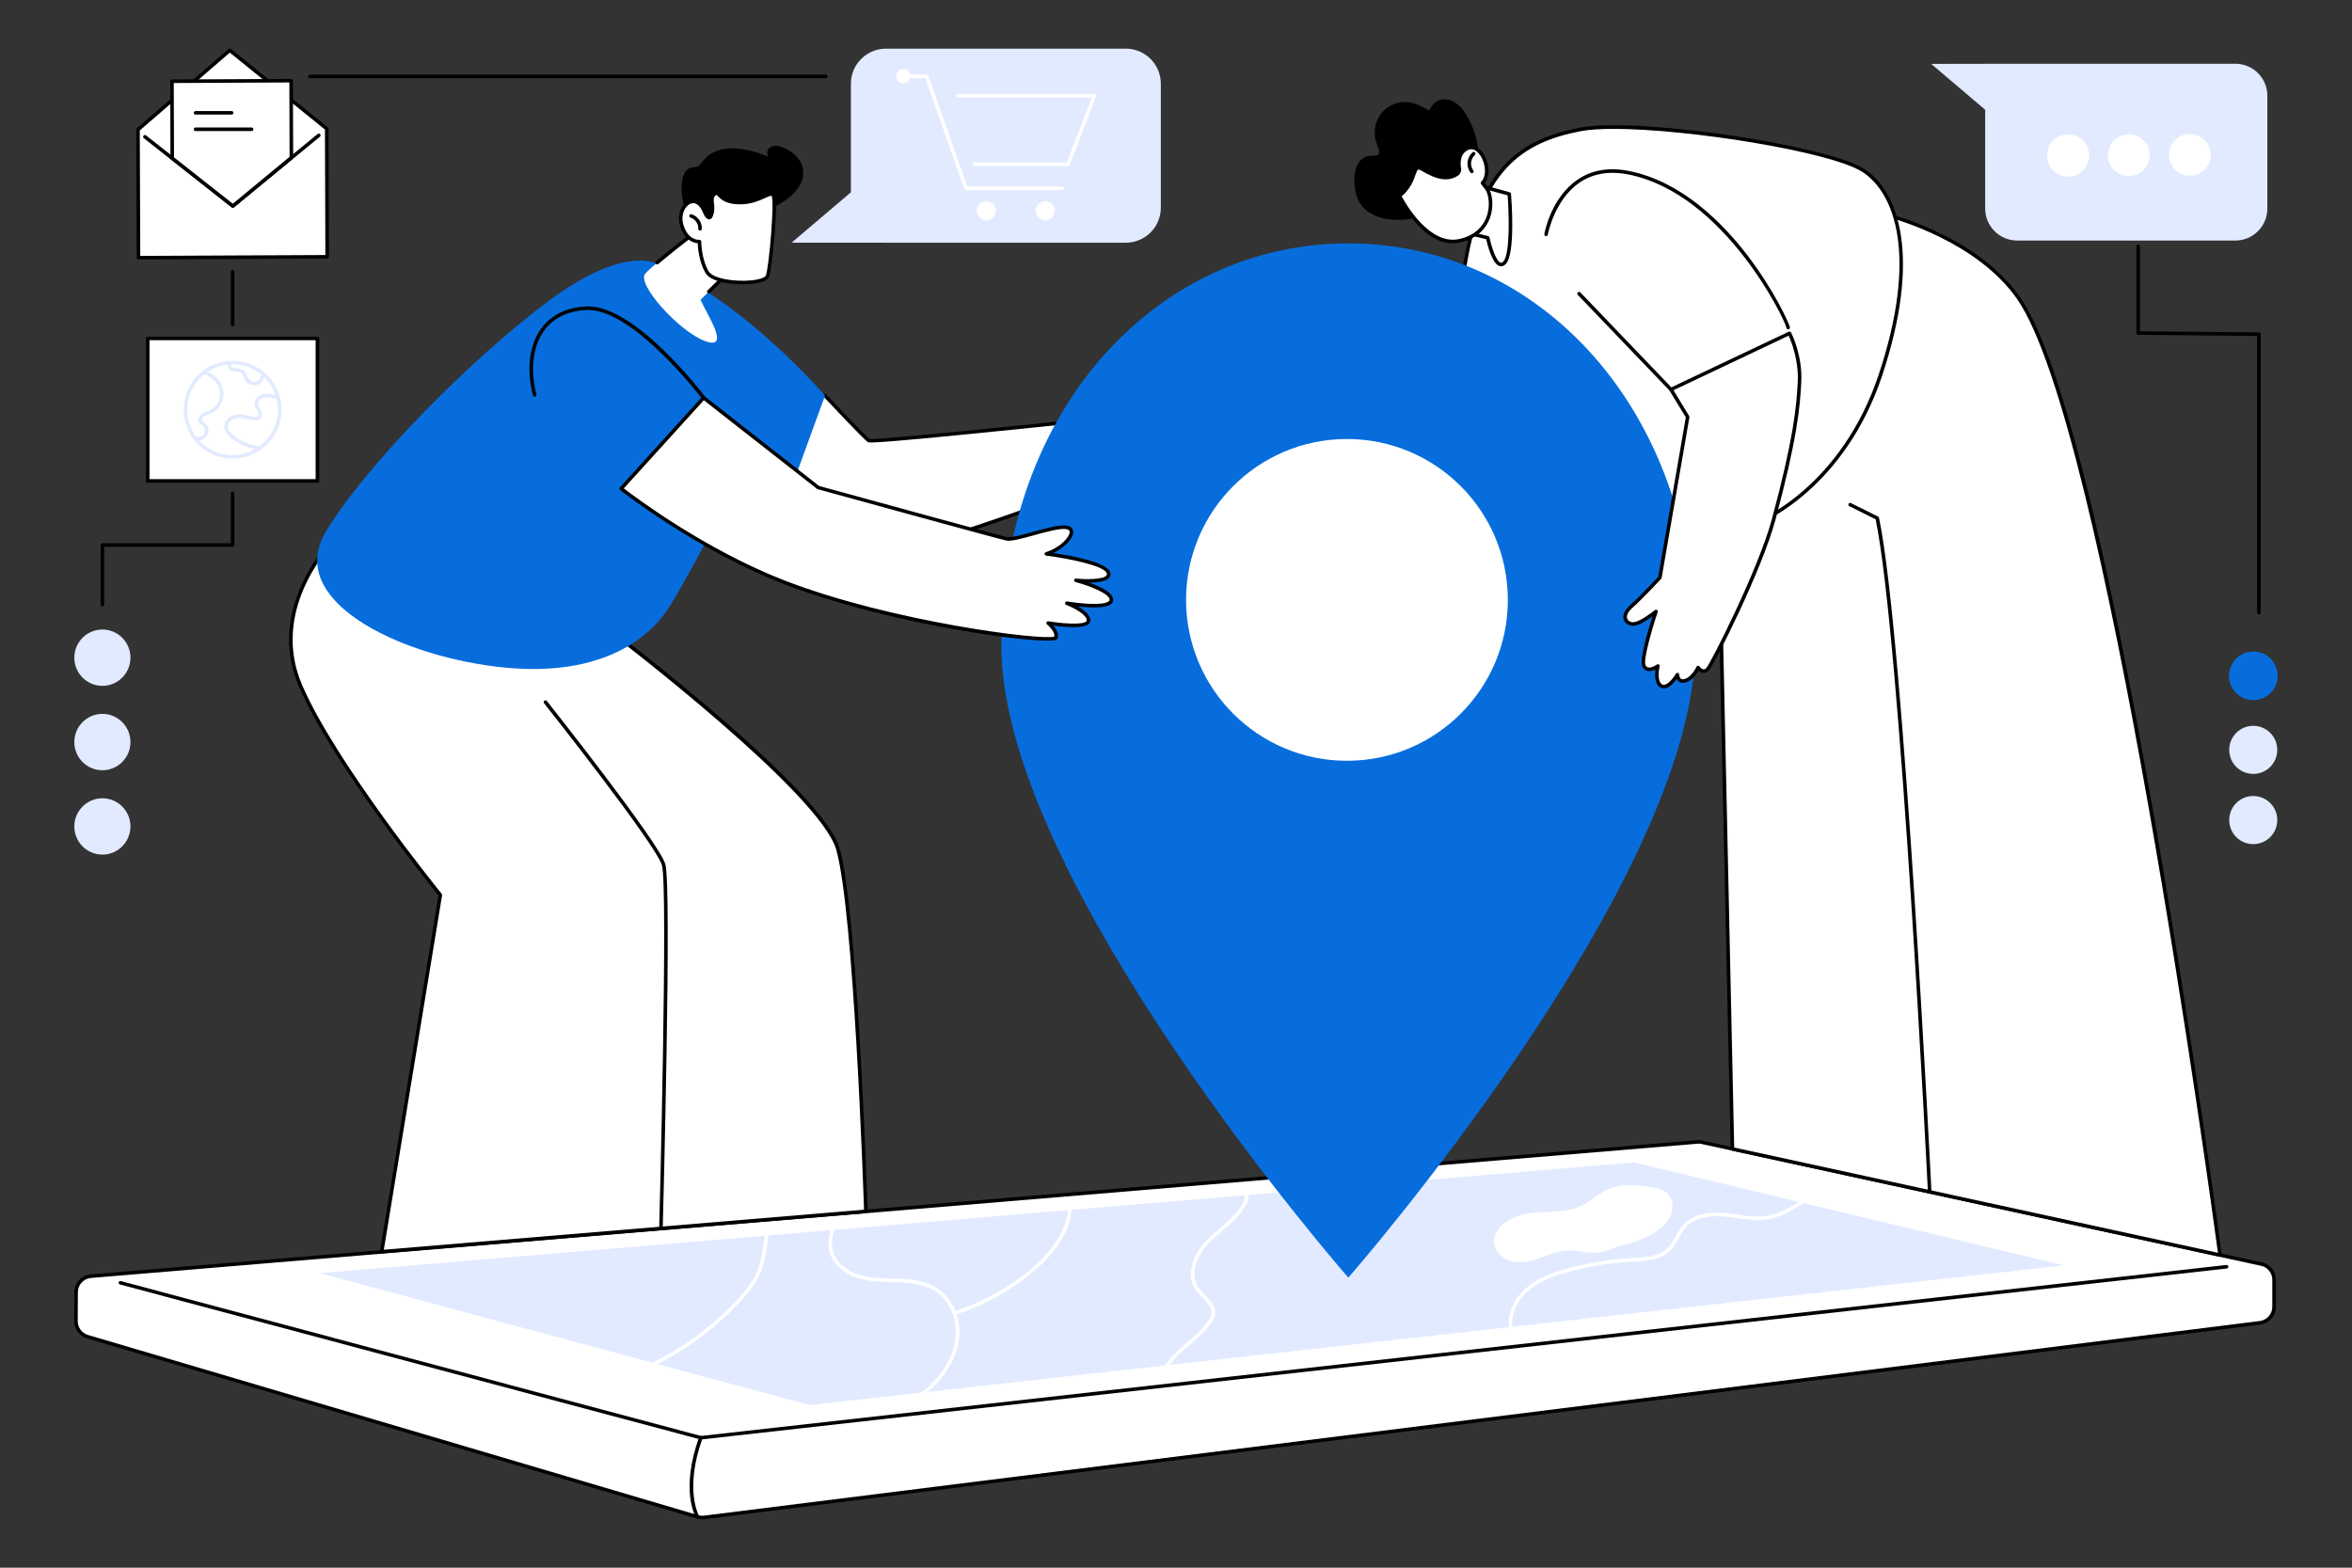 <svg xmlns="http://www.w3.org/2000/svg" xmlns:xlink="http://www.w3.org/1999/xlink" width="180" viewBox="0 0 135 90" height="120" preserveAspectRatio="xMidYMid meet"><rect x="0" y="0" width="135" height="90" fill="#333333" stroke="none"/><defs><clipPath id="99990f9e69"><path d="M 4.246 65 L 130.996 65 L 130.996 87.527 L 4.246 87.527 Z M 4.246 65 " clip-rule="nonzero"></path></clipPath><clipPath id="0ed6eae333"><path d="M 39 82 L 41 82 L 41 87.527 L 39 87.527 Z M 39 82 " clip-rule="nonzero"></path></clipPath><clipPath id="3f2e5ede67"><path d="M 45 2.777 L 67 2.777 L 67 14 L 45 14 Z M 45 2.777 " clip-rule="nonzero"></path></clipPath><clipPath id="17c0d2af87"><path d="M 7 2.777 L 19 2.777 L 19 15 L 7 15 Z M 7 2.777 " clip-rule="nonzero"></path></clipPath><clipPath id="dd6acee4cd"><path d="M 4.246 36 L 8 36 L 8 40 L 4.246 40 Z M 4.246 36 " clip-rule="nonzero"></path></clipPath><clipPath id="087ca442a3"><path d="M 4.246 40 L 8 40 L 8 45 L 4.246 45 Z M 4.246 40 " clip-rule="nonzero"></path></clipPath><clipPath id="1d82ea694f"><path d="M 4.246 45 L 8 45 L 8 50 L 4.246 50 Z M 4.246 45 " clip-rule="nonzero"></path></clipPath><clipPath id="ec4b8efa36"><path d="M 110 3 L 130.996 3 L 130.996 14 L 110 14 Z M 110 3 " clip-rule="nonzero"></path></clipPath><clipPath id="1c2c8dbec7"><path d="M 127 45 L 130.996 45 L 130.996 49 L 127 49 Z M 127 45 " clip-rule="nonzero"></path></clipPath><clipPath id="55ddea5f63"><path d="M 127 41 L 130.996 41 L 130.996 45 L 127 45 Z M 127 41 " clip-rule="nonzero"></path></clipPath><clipPath id="73c0b1640f"><path d="M 127 37 L 130.996 37 L 130.996 41 L 127 41 Z M 127 37 " clip-rule="nonzero"></path></clipPath></defs><g clip-path="url(#99990f9e69)"><path fill="#ffffff" d="M 5.211 73.266 L 97.418 65.559 C 97.547 65.547 97.672 65.562 97.793 65.602 L 129.891 72.59 C 130.273 72.715 130.527 73.07 130.527 73.473 L 130.527 75.02 C 130.527 75.488 130.18 75.883 129.715 75.941 L 40.418 87.113 C 40.289 87.129 40.16 87.117 40.039 87.082 L 5.027 76.738 C 4.629 76.621 4.359 76.258 4.359 75.844 L 4.367 74.188 C 4.367 73.711 4.734 73.309 5.211 73.266 " fill-opacity="1" fill-rule="nonzero"></path><path fill="#000000" d="M 5.219 73.367 C 4.793 73.406 4.469 73.762 4.469 74.188 L 4.461 75.844 C 4.461 76.211 4.703 76.539 5.055 76.641 L 40.066 86.984 C 40.18 87.016 40.293 87.027 40.406 87.012 L 129.703 75.84 C 130.113 75.789 130.426 75.434 130.426 75.02 L 130.426 73.473 C 130.426 73.117 130.199 72.801 129.863 72.688 L 97.773 65.699 C 97.77 65.699 97.766 65.699 97.762 65.699 C 97.656 65.664 97.543 65.648 97.43 65.66 Z M 40.301 87.223 C 40.203 87.223 40.105 87.207 40.012 87.18 L 5 76.836 C 4.562 76.707 4.258 76.297 4.258 75.844 L 4.266 74.188 C 4.266 73.652 4.668 73.215 5.203 73.164 L 97.41 65.457 C 97.551 65.445 97.688 65.461 97.82 65.504 L 129.91 72.492 C 129.914 72.492 129.918 72.492 129.922 72.492 C 130.348 72.633 130.629 73.027 130.629 73.473 L 130.629 75.02 C 130.629 75.539 130.242 75.977 129.727 76.043 L 40.43 87.215 C 40.387 87.219 40.344 87.223 40.301 87.223 " fill-opacity="1" fill-rule="nonzero"></path></g><path fill="#e2eaff" d="M 18.367 73.094 L 46.465 80.66 L 118.453 72.645 L 93.797 66.734 L 18.367 73.094 " fill-opacity="1" fill-rule="nonzero"></path><path fill="#ffffff" d="M 86.801 76.684 C 86.758 76.684 86.719 76.656 86.703 76.613 C 86.371 75.664 86.852 74.641 87.473 74.051 C 88.176 73.383 89.109 73.062 89.926 72.836 C 91.133 72.504 92.375 72.297 93.621 72.23 L 93.723 72.223 C 94.449 72.188 95.199 72.145 95.699 71.672 C 95.902 71.48 96.039 71.234 96.188 70.973 C 96.316 70.738 96.453 70.492 96.645 70.289 C 97.266 69.629 98.277 69.57 99.02 69.641 C 99.25 69.664 99.484 69.695 99.715 69.727 C 100.281 69.809 100.871 69.891 101.438 69.797 C 102.242 69.668 102.969 69.191 103.613 68.77 L 104.672 68.078 C 104.672 68.074 104.676 68.074 104.676 68.074 C 104.656 68.055 104.645 68.035 104.641 68.012 C 104.621 67.93 104.691 67.844 104.77 67.816 C 104.84 67.789 104.914 67.816 104.949 67.887 C 105.008 68.004 104.945 68.141 104.781 68.246 L 103.727 68.941 C 103.066 69.371 102.316 69.863 101.469 70 C 100.871 70.094 100.27 70.012 99.684 69.93 C 99.461 69.898 99.227 69.863 99 69.844 C 98.305 69.777 97.359 69.828 96.793 70.43 C 96.621 70.613 96.496 70.836 96.363 71.074 C 96.215 71.336 96.062 71.605 95.836 71.82 C 95.285 72.344 94.461 72.391 93.734 72.43 L 93.633 72.434 C 92.402 72.5 91.172 72.703 89.98 73.031 C 89.188 73.25 88.285 73.562 87.613 74.199 C 87.035 74.742 86.59 75.68 86.898 76.547 C 86.914 76.602 86.887 76.656 86.836 76.676 C 86.824 76.68 86.812 76.684 86.801 76.684 " fill-opacity="1" fill-rule="nonzero"></path><path fill="#ffffff" d="M 87.215 72.465 C 87.09 72.465 86.961 72.453 86.836 72.43 C 86.312 72.324 85.754 71.883 85.754 71.27 C 85.754 70.965 85.898 70.652 86.16 70.383 C 86.766 69.766 87.68 69.637 88.414 69.598 C 88.539 69.59 88.668 69.582 88.793 69.578 C 89.445 69.551 90.117 69.52 90.703 69.25 C 90.977 69.125 91.227 68.949 91.473 68.777 C 91.754 68.578 92.047 68.375 92.375 68.242 C 93.098 67.949 93.875 68.027 94.738 68.148 C 95.02 68.188 95.402 68.242 95.668 68.48 C 96.004 68.773 96.094 69.309 95.895 69.781 C 95.742 70.141 95.441 70.453 94.984 70.746 C 94.32 71.168 93.574 71.41 92.832 71.555 C 92.449 71.75 92.039 71.891 91.602 71.914 C 91.309 71.93 91.023 71.891 90.746 71.852 C 90.473 71.816 90.191 71.777 89.918 71.793 C 89.484 71.816 89.062 71.973 88.652 72.121 C 88.578 72.148 88.504 72.176 88.43 72.203 C 88.043 72.344 87.633 72.465 87.215 72.465 " fill-opacity="1" fill-rule="nonzero"></path><path fill="#ffffff" d="M 66.73 78.93 C 66.715 78.93 66.703 78.926 66.688 78.918 C 66.637 78.895 66.613 78.836 66.637 78.785 C 66.965 78.078 67.562 77.566 68.141 77.066 C 68.562 76.703 68.996 76.328 69.32 75.883 C 69.414 75.758 69.512 75.605 69.535 75.441 C 69.586 75.082 69.312 74.797 69.02 74.496 C 68.871 74.344 68.715 74.184 68.598 74.004 C 68.02 73.117 68.547 71.918 69.281 71.176 C 69.512 70.941 69.77 70.723 70.016 70.516 C 70.547 70.062 71.047 69.633 71.355 69.047 C 71.461 68.848 71.488 68.582 71.414 68.43 C 71.383 68.359 71.328 68.32 71.258 68.305 C 71.203 68.297 71.168 68.242 71.18 68.188 C 71.188 68.133 71.242 68.098 71.297 68.105 C 71.434 68.133 71.535 68.215 71.598 68.344 C 71.715 68.586 71.648 68.93 71.535 69.141 C 71.207 69.762 70.668 70.223 70.148 70.668 C 69.902 70.875 69.652 71.09 69.426 71.316 C 68.75 72.004 68.254 73.102 68.77 73.895 C 68.875 74.055 69.023 74.207 69.168 74.355 C 69.477 74.68 69.801 75.012 69.734 75.469 C 69.707 75.68 69.594 75.855 69.484 76.004 C 69.148 76.469 68.703 76.852 68.273 77.223 C 67.688 77.727 67.133 78.203 66.824 78.871 C 66.805 78.906 66.77 78.93 66.73 78.93 " fill-opacity="1" fill-rule="nonzero"></path><path fill="#ffffff" d="M 36.434 78.895 C 36.395 78.895 36.355 78.867 36.34 78.828 C 36.316 78.777 36.344 78.719 36.395 78.695 C 38.652 77.785 40.715 76.355 42.363 74.562 C 42.746 74.145 43.176 73.641 43.434 73.047 C 43.691 72.465 43.777 71.816 43.863 71.188 L 43.961 70.461 C 43.969 70.406 44.02 70.367 44.078 70.375 C 44.133 70.383 44.172 70.434 44.164 70.488 L 44.066 71.215 C 43.977 71.855 43.887 72.52 43.621 73.129 C 43.348 73.746 42.91 74.27 42.512 74.699 C 40.848 76.516 38.758 77.965 36.473 78.887 C 36.457 78.891 36.445 78.895 36.434 78.895 " fill-opacity="1" fill-rule="nonzero"></path><path fill="#ffffff" d="M 51.945 80.488 C 51.895 80.488 51.852 80.449 51.848 80.398 C 51.84 80.34 51.883 80.293 51.938 80.285 C 52.453 80.234 52.988 79.934 53.52 79.391 C 54.297 78.598 54.77 77.66 54.852 76.746 C 54.945 75.691 54.5 74.672 53.711 74.148 C 53.066 73.719 52.238 73.637 51.445 73.609 C 51.348 73.605 51.254 73.602 51.156 73.602 C 50.445 73.582 49.703 73.559 49.023 73.301 C 48.281 73.016 47.535 72.324 47.547 71.426 C 47.551 71.25 47.582 71.074 47.613 70.906 C 47.664 70.621 47.715 70.352 47.625 70.105 C 47.605 70.051 47.633 69.992 47.684 69.973 C 47.738 69.953 47.797 69.98 47.816 70.035 C 47.922 70.336 47.867 70.645 47.812 70.941 C 47.785 71.105 47.754 71.27 47.75 71.43 C 47.742 72.223 48.441 72.859 49.098 73.109 C 49.746 73.359 50.465 73.379 51.164 73.398 C 51.258 73.398 51.355 73.402 51.453 73.406 C 52.277 73.434 53.137 73.52 53.824 73.98 C 54.672 74.543 55.156 75.637 55.055 76.766 C 54.965 77.727 54.473 78.707 53.664 79.531 C 53.09 80.121 52.531 80.434 51.957 80.488 C 51.953 80.488 51.949 80.488 51.945 80.488 " fill-opacity="1" fill-rule="nonzero"></path><path fill="#ffffff" d="M 54.828 75.477 C 54.785 75.477 54.746 75.449 54.73 75.406 C 54.715 75.355 54.742 75.297 54.797 75.281 C 56.348 74.773 57.836 73.961 59.094 72.922 C 60.102 72.09 61.305 70.766 61.324 69.172 C 61.324 69.117 61.367 69.07 61.426 69.07 C 61.48 69.07 61.527 69.117 61.527 69.176 C 61.508 70.848 60.266 72.223 59.223 73.078 C 57.945 74.133 56.434 74.961 54.859 75.473 C 54.848 75.477 54.836 75.477 54.828 75.477 " fill-opacity="1" fill-rule="nonzero"></path><path fill="#000000" d="M 40.227 82.641 C 40.215 82.641 40.207 82.641 40.199 82.637 L 6.887 73.742 C 6.832 73.73 6.801 73.672 6.812 73.617 C 6.828 73.562 6.887 73.531 6.938 73.547 L 40.234 82.438 L 127.789 72.621 C 127.848 72.617 127.898 72.656 127.902 72.711 C 127.91 72.766 127.867 72.816 127.812 72.824 L 40.238 82.641 C 40.234 82.641 40.227 82.641 40.227 82.641 " fill-opacity="1" fill-rule="nonzero"></path><g clip-path="url(#0ed6eae333)"><path fill="#000000" d="M 40.039 87.184 C 40.004 87.184 39.969 87.168 39.953 87.133 C 39.914 87.07 39.035 85.555 40.129 82.504 C 40.148 82.453 40.207 82.426 40.258 82.445 C 40.312 82.465 40.34 82.523 40.32 82.574 C 39.262 85.523 40.117 87.016 40.125 87.031 C 40.156 87.078 40.141 87.141 40.09 87.168 C 40.074 87.18 40.055 87.184 40.039 87.184 " fill-opacity="1" fill-rule="nonzero"></path></g><path fill="#ffffff" d="M 47.352 22.715 C 47.352 22.715 49.633 25.141 49.859 25.293 C 50.086 25.445 64.574 23.895 64.574 23.895 L 63.605 27.559 C 63.605 27.559 54.09 31.184 51.75 31.484 C 49.406 31.789 43.82 28.844 43.668 28.844 C 43.516 28.844 47.352 22.715 47.352 22.715 " fill-opacity="1" fill-rule="nonzero"></path><path fill="#000000" d="M 55.77 30.469 C 55.727 30.469 55.684 30.441 55.672 30.398 C 55.652 30.344 55.684 30.285 55.734 30.27 C 59.023 29.184 63.035 27.668 63.52 27.484 L 64.441 24.012 C 63.723 24.09 60.512 24.43 57.312 24.75 C 49.977 25.492 49.867 25.422 49.805 25.379 C 49.574 25.223 47.512 23.031 47.277 22.781 C 47.238 22.742 47.242 22.68 47.281 22.641 C 47.324 22.602 47.387 22.602 47.426 22.645 C 48.32 23.598 49.699 25.039 49.906 25.199 C 50.414 25.266 58.922 24.398 64.566 23.793 C 64.598 23.789 64.633 23.805 64.652 23.828 C 64.676 23.855 64.684 23.887 64.676 23.922 L 63.703 27.586 C 63.695 27.617 63.672 27.641 63.645 27.652 C 63.602 27.672 59.293 29.309 55.801 30.461 C 55.789 30.465 55.777 30.469 55.77 30.469 " fill-opacity="1" fill-rule="nonzero"></path><path fill="#ffffff" d="M 107.863 12.219 C 107.863 12.219 113.273 13.418 115.852 17.098 C 121.152 24.676 127.422 72.051 127.422 72.051 L 99.438 65.961 L 98.652 29.969 C 98.652 29.969 102.426 28.641 105.977 23.203 C 109.527 17.766 107.863 12.219 107.863 12.219 " fill-opacity="1" fill-rule="nonzero"></path><path fill="#000000" d="M 99.539 65.879 L 127.305 71.922 C 126.914 69.027 120.852 24.422 115.77 17.156 C 113.492 13.906 108.926 12.594 108.004 12.355 C 108.242 13.332 109.254 18.371 106.062 23.258 C 102.797 28.258 99.289 29.824 98.758 30.039 Z M 127.422 72.152 C 127.414 72.152 127.406 72.152 127.402 72.148 L 99.414 66.059 C 99.371 66.051 99.336 66.008 99.336 65.961 L 98.551 29.973 C 98.551 29.93 98.578 29.891 98.617 29.875 C 98.656 29.863 102.402 28.488 105.891 23.148 C 109.375 17.812 107.781 12.301 107.766 12.246 C 107.754 12.211 107.762 12.176 107.789 12.148 C 107.812 12.121 107.848 12.109 107.883 12.117 C 107.938 12.129 113.363 13.371 115.934 17.043 C 118.141 20.195 120.762 30.41 123.727 47.398 C 125.93 60.043 127.508 71.918 127.523 72.035 C 127.527 72.07 127.516 72.102 127.492 72.125 C 127.473 72.145 127.449 72.152 127.422 72.152 " fill-opacity="1" fill-rule="nonzero"></path><path fill="#000000" d="M 110.758 68.473 C 110.703 68.473 110.66 68.43 110.656 68.375 C 110.641 68.059 109.082 36.707 107.66 29.816 L 106.152 29.062 C 106.102 29.039 106.082 28.977 106.105 28.926 C 106.133 28.875 106.195 28.855 106.242 28.883 L 107.797 29.656 C 107.824 29.672 107.844 29.699 107.852 29.727 C 109.277 36.535 110.844 68.047 110.859 68.363 C 110.863 68.422 110.82 68.469 110.766 68.473 C 110.762 68.473 110.762 68.473 110.758 68.473 " fill-opacity="1" fill-rule="nonzero"></path><path fill="#ffffff" d="M 101 29.949 C 101 29.949 105.75 28.078 107.934 21.531 C 110.113 14.988 109.023 11.094 106.922 9.766 C 104.816 8.441 93.988 6.809 90.715 7.43 C 87.441 8.055 84.871 9.613 84.012 15.688 C 83.156 21.766 95.777 31.117 95.777 31.117 C 95.777 31.117 98.504 31.117 101 29.949 " fill-opacity="1" fill-rule="nonzero"></path><path fill="#000000" d="M 92.609 7.398 C 91.848 7.398 91.203 7.441 90.734 7.531 C 87.363 8.172 84.945 9.809 84.113 15.703 C 83.293 21.516 95.156 30.52 95.812 31.016 C 96.129 31.008 98.66 30.93 100.957 29.855 C 100.957 29.855 100.961 29.855 100.961 29.852 C 101.008 29.836 105.695 27.922 107.836 21.5 C 110.078 14.773 108.805 11.074 106.867 9.852 C 105.035 8.703 96.922 7.398 92.609 7.398 Z M 95.777 31.219 C 95.758 31.219 95.734 31.211 95.719 31.199 C 95.688 31.176 92.52 28.82 89.5 25.754 C 85.434 21.617 83.551 18.227 83.914 15.676 C 84.762 9.66 87.238 7.988 90.695 7.328 C 92.492 6.988 96.305 7.332 99.27 7.766 C 102.969 8.312 105.992 9.062 106.973 9.68 C 108.98 10.941 110.309 14.727 108.031 21.566 C 105.883 28.008 101.191 29.98 101.039 30.039 C 98.555 31.203 95.805 31.219 95.777 31.219 " fill-opacity="1" fill-rule="nonzero"></path><path fill="#000000" d="M 102.637 18.906 C 102.582 18.906 102.539 18.867 102.535 18.812 C 102.441 18.32 98.977 11.141 93.5 10.023 C 92.398 9.797 91.445 9.953 90.664 10.48 C 89.211 11.473 88.844 13.453 88.84 13.473 C 88.832 13.527 88.777 13.566 88.723 13.555 C 88.668 13.547 88.629 13.492 88.641 13.438 C 88.656 13.352 89.023 11.352 90.551 10.312 C 91.375 9.75 92.383 9.586 93.539 9.824 C 96.531 10.434 98.863 12.785 100.293 14.652 C 101.855 16.691 102.738 18.656 102.738 18.805 C 102.738 18.863 102.691 18.906 102.637 18.906 " fill-opacity="1" fill-rule="nonzero"></path><path fill="#ffffff" d="M 95.91 22.359 L 90.637 16.855 L 95.91 22.359 " fill-opacity="1" fill-rule="nonzero"></path><path fill="#000000" d="M 95.91 22.461 C 95.883 22.461 95.855 22.449 95.836 22.43 L 90.562 16.93 C 90.523 16.887 90.523 16.824 90.566 16.785 C 90.605 16.746 90.672 16.746 90.711 16.789 L 95.98 22.289 C 96.02 22.328 96.02 22.395 95.98 22.434 C 95.961 22.453 95.934 22.461 95.91 22.461 " fill-opacity="1" fill-rule="nonzero"></path><path fill="#ffffff" d="M 85.082 10.711 L 86.629 11.137 C 86.629 11.137 86.902 14.504 86.359 15.082 C 85.816 15.664 85.391 13.652 85.391 13.652 L 84.117 13.344 L 85.082 10.711 " fill-opacity="1" fill-rule="nonzero"></path><path fill="#000000" d="M 84.25 13.27 L 85.418 13.555 C 85.453 13.562 85.484 13.594 85.492 13.629 C 85.609 14.191 85.891 15.016 86.133 15.082 C 86.152 15.09 86.203 15.102 86.285 15.016 C 86.695 14.574 86.609 12.191 86.535 11.215 L 85.145 10.836 Z M 86.16 15.289 C 86.133 15.289 86.105 15.285 86.078 15.277 C 85.656 15.16 85.383 14.082 85.305 13.734 L 84.09 13.441 C 84.062 13.434 84.039 13.414 84.027 13.391 C 84.012 13.363 84.012 13.336 84.02 13.309 L 84.988 10.676 C 85.004 10.625 85.059 10.598 85.109 10.613 L 86.656 11.039 C 86.699 11.051 86.727 11.086 86.73 11.129 C 86.758 11.477 86.988 14.559 86.434 15.152 C 86.336 15.258 86.238 15.289 86.16 15.289 " fill-opacity="1" fill-rule="nonzero"></path><path fill="#000000" d="M 84.797 8.258 C 84.727 7.855 84.602 7.469 84.43 7.098 C 84.262 6.73 84.043 6.352 83.754 6.07 C 83.465 5.793 83.066 5.625 82.668 5.734 C 82.477 5.785 82.32 5.902 82.207 6.062 C 82.164 6.125 82.125 6.195 82.086 6.258 C 82.074 6.277 82.047 6.316 82.043 6.32 C 82.031 6.332 82.023 6.34 82.02 6.344 C 82.008 6.336 81.965 6.316 81.969 6.32 C 81.926 6.297 81.883 6.27 81.84 6.242 C 81.742 6.188 81.648 6.133 81.547 6.086 C 81.352 5.992 81.145 5.914 80.93 5.879 C 80.523 5.816 80.109 5.891 79.754 6.102 C 79.031 6.523 78.73 7.43 79.008 8.207 C 79.07 8.375 79.172 8.566 79.152 8.746 C 79.137 8.914 79.039 8.938 78.891 8.934 C 78.68 8.93 78.477 8.938 78.289 9.051 C 78.121 9.148 77.98 9.309 77.898 9.48 C 77.703 9.891 77.719 10.391 77.773 10.832 C 77.828 11.254 77.984 11.645 78.289 11.949 C 78.918 12.574 79.84 12.676 80.684 12.598 C 80.902 12.574 81.117 12.547 81.336 12.516 C 81.508 12.68 81.738 12.785 81.988 12.816 C 82.418 12.871 82.852 12.707 83.211 12.48 C 83.875 12.066 84.34 11.398 84.605 10.672 C 84.891 9.906 84.938 9.062 84.797 8.258 " fill-opacity="1" fill-rule="nonzero"></path><path fill="#ffffff" d="M 85.355 10.848 C 85.355 10.848 85.25 10.699 85.09 10.508 C 85.73 9.859 85.008 8.098 84.184 8.535 C 83.719 8.785 83.691 9.309 83.773 9.746 C 83.742 9.844 83.715 9.934 83.664 9.969 C 82.992 10.473 82.16 10.008 81.641 9.711 C 80.992 9.344 81.406 10.371 80.328 11.246 C 80.328 11.246 81.828 14.289 83.812 13.816 C 85.801 13.344 85.711 11.383 85.355 10.848 " fill-opacity="1" fill-rule="nonzero"></path><path fill="#000000" d="M 80.453 11.27 C 80.695 11.719 82.07 14.125 83.789 13.715 C 84.738 13.492 85.141 12.926 85.309 12.492 C 85.566 11.836 85.438 11.156 85.27 10.906 C 85.262 10.891 85.156 10.75 85.012 10.57 C 84.977 10.531 84.98 10.473 85.016 10.434 C 85.367 10.082 85.262 9.32 84.93 8.875 C 84.809 8.707 84.555 8.453 84.23 8.625 C 83.895 8.805 83.773 9.176 83.871 9.73 C 83.875 9.746 83.875 9.762 83.871 9.773 C 83.836 9.895 83.801 9.996 83.727 10.051 C 82.996 10.598 82.113 10.102 81.59 9.801 C 81.469 9.73 81.418 9.734 81.398 9.742 C 81.344 9.762 81.293 9.902 81.242 10.047 C 81.133 10.363 80.965 10.832 80.453 11.27 Z M 83.387 13.969 C 81.578 13.969 80.293 11.406 80.234 11.289 C 80.215 11.246 80.227 11.195 80.262 11.164 C 80.781 10.746 80.941 10.285 81.051 9.98 C 81.125 9.762 81.184 9.605 81.324 9.551 C 81.422 9.516 81.535 9.535 81.688 9.625 C 82.172 9.898 82.98 10.355 83.605 9.891 C 83.625 9.871 83.652 9.789 83.668 9.742 C 83.562 9.113 83.723 8.664 84.137 8.445 C 84.465 8.273 84.824 8.387 85.094 8.754 C 85.457 9.242 85.582 10.055 85.223 10.508 C 85.352 10.668 85.434 10.781 85.438 10.789 C 85.672 11.141 85.758 11.898 85.5 12.566 C 85.309 13.047 84.871 13.668 83.836 13.914 C 83.684 13.949 83.531 13.969 83.387 13.969 " fill-opacity="1" fill-rule="nonzero"></path><path fill="#000000" d="M 84.48 9.945 C 84.449 9.945 84.418 9.934 84.398 9.906 C 84.273 9.734 84.215 9.516 84.234 9.301 C 84.258 9.09 84.359 8.887 84.52 8.746 C 84.559 8.707 84.625 8.711 84.66 8.754 C 84.699 8.793 84.695 8.859 84.656 8.895 C 84.535 9.004 84.457 9.16 84.438 9.324 C 84.422 9.484 84.469 9.652 84.562 9.785 C 84.598 9.832 84.586 9.895 84.539 9.926 C 84.523 9.941 84.5 9.945 84.48 9.945 " fill-opacity="1" fill-rule="nonzero"></path><path fill="#076ddc" d="M 97.305 37.07 C 97.305 50.605 77.391 73.348 77.391 73.348 C 77.391 73.348 57.477 50.605 57.477 37.07 C 57.477 23.539 66.391 13.973 77.391 13.973 C 88.387 13.973 97.305 23.539 97.305 37.07 " fill-opacity="1" fill-rule="nonzero"></path><path fill="#ffffff" d="M 68.078 34.441 C 68.078 39.539 72.211 43.676 77.312 43.676 C 82.414 43.676 86.547 39.539 86.547 34.441 C 86.547 29.34 82.414 25.203 77.312 25.203 C 72.211 25.203 68.078 29.34 68.078 34.441 " fill-opacity="1" fill-rule="nonzero"></path><path fill="#ffffff" d="M 95.91 22.359 L 96.867 23.938 L 95.273 33.16 C 95.273 33.16 94.293 34.219 93.625 34.824 C 92.957 35.43 93.391 35.883 93.82 35.816 C 94.25 35.754 95.051 35.105 95.051 35.105 C 95.051 35.105 94.145 37.801 94.359 38.234 C 94.574 38.668 95.156 38.234 95.156 38.234 C 95.156 38.234 94.941 39.141 95.352 39.379 C 95.762 39.617 96.281 38.73 96.281 38.73 C 96.281 38.73 96.281 39.207 96.734 39.074 C 97.188 38.945 97.469 38.32 97.469 38.32 C 97.469 38.32 97.727 38.711 98.008 38.43 C 98.289 38.148 101.039 32.68 101.805 29.828 C 103.035 25.238 103.215 23.414 103.289 21.906 C 103.359 20.395 102.715 19.133 102.715 19.133 L 95.91 22.359 " fill-opacity="1" fill-rule="nonzero"></path><path fill="#000000" d="M 95.156 38.133 C 95.18 38.133 95.199 38.137 95.215 38.148 C 95.25 38.172 95.266 38.215 95.258 38.258 C 95.203 38.488 95.121 39.129 95.402 39.289 C 95.668 39.441 96.07 38.887 96.191 38.68 C 96.215 38.641 96.262 38.621 96.309 38.633 C 96.352 38.645 96.383 38.684 96.383 38.73 C 96.383 38.777 96.402 38.906 96.477 38.965 C 96.527 39.004 96.605 39.008 96.707 38.977 C 97.109 38.863 97.371 38.285 97.375 38.277 C 97.391 38.246 97.422 38.223 97.461 38.219 C 97.496 38.219 97.531 38.234 97.551 38.266 C 97.582 38.305 97.676 38.418 97.777 38.43 C 97.832 38.434 97.883 38.41 97.934 38.355 C 98.172 38.121 100.93 32.68 101.703 29.805 C 102.945 25.188 103.117 23.367 103.188 21.898 C 103.246 20.66 102.805 19.578 102.664 19.27 L 96.055 22.402 L 96.953 23.883 C 96.969 23.902 96.973 23.93 96.969 23.953 L 95.375 33.176 C 95.371 33.195 95.359 33.215 95.348 33.227 C 95.34 33.238 94.359 34.301 93.695 34.898 C 93.43 35.137 93.328 35.371 93.406 35.539 C 93.469 35.668 93.633 35.742 93.805 35.715 C 94.137 35.668 94.77 35.203 94.988 35.027 C 95.02 34.996 95.07 34.996 95.109 35.02 C 95.145 35.047 95.16 35.094 95.148 35.137 C 94.801 36.164 94.309 37.902 94.449 38.188 C 94.488 38.262 94.535 38.301 94.598 38.316 C 94.77 38.359 95.016 38.211 95.098 38.152 C 95.117 38.141 95.137 38.133 95.156 38.133 Z M 95.504 39.523 C 95.438 39.523 95.367 39.504 95.301 39.465 C 94.969 39.273 94.98 38.742 95.02 38.434 C 94.891 38.496 94.715 38.555 94.551 38.516 C 94.43 38.484 94.332 38.406 94.27 38.281 C 94.078 37.898 94.598 36.168 94.852 35.383 C 94.574 35.586 94.133 35.875 93.836 35.918 C 93.574 35.957 93.324 35.836 93.223 35.625 C 93.164 35.504 93.082 35.176 93.559 34.75 C 94.164 34.203 95.035 33.266 95.18 33.113 L 96.762 23.957 L 95.82 22.414 C 95.805 22.387 95.801 22.359 95.812 22.332 C 95.82 22.301 95.84 22.281 95.863 22.27 L 102.668 19.043 C 102.719 19.02 102.777 19.039 102.805 19.09 C 102.832 19.141 103.461 20.391 103.391 21.91 C 103.32 23.387 103.148 25.219 101.902 29.855 C 101.117 32.773 98.367 38.215 98.078 38.5 C 97.957 38.621 97.84 38.637 97.758 38.629 C 97.648 38.621 97.555 38.559 97.488 38.5 C 97.375 38.703 97.121 39.07 96.762 39.176 C 96.598 39.223 96.461 39.207 96.355 39.125 C 96.301 39.086 96.262 39.035 96.238 38.98 C 96.078 39.203 95.797 39.523 95.504 39.523 " fill-opacity="1" fill-rule="nonzero"></path><path fill="#ffffff" d="M 19.137 31.012 C 19.137 31.012 15.277 34.809 17.254 39.379 C 19.227 43.949 25.277 51.383 25.277 51.383 L 21.91 71.859 L 49.699 69.543 C 49.699 69.543 49.16 52.578 48.102 48.77 C 47.172 45.41 35.031 36.207 35.031 36.207 L 19.137 31.012 " fill-opacity="1" fill-rule="nonzero"></path><path fill="#000000" d="M 19.164 31.129 C 18.75 31.562 15.535 35.145 17.344 39.336 C 19.293 43.844 25.293 51.242 25.355 51.316 C 25.375 51.34 25.383 51.371 25.375 51.398 L 22.031 71.746 L 49.594 69.449 C 49.547 68.066 49.008 52.402 48.004 48.797 C 47.105 45.559 35.449 36.656 34.984 36.297 Z M 21.91 71.961 C 21.883 71.961 21.855 71.945 21.836 71.926 C 21.816 71.902 21.805 71.871 21.812 71.84 L 25.168 51.41 C 24.711 50.844 19.047 43.789 17.16 39.418 C 15.18 34.836 19.027 30.977 19.066 30.941 C 19.09 30.914 19.133 30.902 19.168 30.914 L 35.062 36.109 C 35.074 36.113 35.082 36.117 35.094 36.125 C 35.59 36.504 47.27 45.391 48.203 48.742 C 49.25 52.52 49.793 69.371 49.801 69.539 C 49.801 69.594 49.762 69.641 49.707 69.645 L 21.922 71.957 C 21.918 71.961 21.914 71.961 21.91 71.961 " fill-opacity="1" fill-rule="nonzero"></path><path fill="#000000" d="M 37.941 70.617 C 37.938 70.617 37.938 70.617 37.938 70.617 C 37.879 70.617 37.836 70.57 37.836 70.512 C 37.844 70.316 38.355 50.887 37.992 49.668 C 37.629 48.453 31.293 40.453 31.23 40.375 C 31.195 40.328 31.203 40.266 31.246 40.23 C 31.289 40.195 31.355 40.203 31.391 40.246 C 31.652 40.578 37.812 48.359 38.188 49.609 C 38.562 50.859 38.062 69.715 38.039 70.52 C 38.039 70.574 37.996 70.617 37.941 70.617 " fill-opacity="1" fill-rule="nonzero"></path><path fill="#076ddc" d="M 37.703 15.148 C 37.703 15.148 35.879 14.023 31.523 17.254 C 27.168 20.484 21.109 26.562 18.719 30.492 C 16.332 34.426 22.73 37.57 28.488 38.273 C 34.246 38.977 37.145 36.785 38.34 34.961 C 39.531 33.137 43.461 25.539 43.461 25.539 L 45.48 27.859 L 47.352 22.715 C 47.352 22.715 42.898 17.465 37.703 15.148 " fill-opacity="1" fill-rule="nonzero"></path><path fill="#000000" d="M 40.387 22.941 C 40.355 22.941 40.324 22.926 40.305 22.898 C 40.266 22.848 36.414 17.793 33.754 17.793 C 33.727 17.793 33.699 17.793 33.672 17.797 C 32.617 17.84 31.781 18.242 31.25 18.953 C 30.586 19.848 30.418 21.195 30.789 22.648 C 30.801 22.703 30.77 22.758 30.715 22.773 C 30.66 22.785 30.605 22.754 30.59 22.699 C 30.203 21.188 30.383 19.777 31.086 18.832 C 31.656 18.066 32.547 17.641 33.66 17.594 C 33.691 17.59 33.723 17.59 33.754 17.59 C 36.516 17.59 40.305 22.562 40.469 22.777 C 40.504 22.82 40.492 22.887 40.449 22.918 C 40.43 22.934 40.41 22.941 40.387 22.941 " fill-opacity="1" fill-rule="nonzero"></path><path fill="#ffffff" d="M 40.387 22.84 L 46.965 27.988 C 46.965 27.988 57.484 30.879 57.781 30.934 C 58.332 31.039 60.543 30.141 61.234 30.277 C 61.926 30.414 61.164 31.453 60.059 31.797 C 60.059 31.797 63.375 32.211 63.617 32.867 C 63.859 33.523 61.75 33.316 61.75 33.316 C 61.75 33.316 63.859 33.871 63.789 34.457 C 63.723 35.043 61.234 34.629 61.234 34.629 C 61.234 34.629 62.512 35.113 62.477 35.633 C 62.441 36.148 60.164 35.77 60.164 35.77 C 60.164 35.77 60.715 36.219 60.613 36.598 C 60.508 36.977 51.422 35.902 45.039 33.438 C 40 31.488 35.652 28.051 35.652 28.051 L 40.387 22.84 " fill-opacity="1" fill-rule="nonzero"></path><path fill="#000000" d="M 35.805 28.039 C 36.438 28.527 40.496 31.574 45.074 33.34 C 51.145 35.688 59.867 36.793 60.52 36.543 C 60.559 36.289 60.234 35.957 60.098 35.848 C 60.062 35.82 60.051 35.77 60.07 35.727 C 60.09 35.684 60.137 35.66 60.18 35.668 C 60.875 35.785 62.078 35.891 62.34 35.684 C 62.371 35.656 62.375 35.637 62.375 35.625 C 62.398 35.301 61.664 34.902 61.199 34.727 C 61.148 34.707 61.121 34.652 61.137 34.602 C 61.148 34.551 61.199 34.52 61.25 34.527 C 61.793 34.621 63.277 34.797 63.633 34.527 C 63.68 34.496 63.688 34.465 63.688 34.445 C 63.73 34.102 62.566 33.637 61.727 33.414 C 61.676 33.402 61.641 33.352 61.652 33.301 C 61.66 33.246 61.711 33.211 61.762 33.215 C 62.34 33.273 63.328 33.273 63.512 33.035 C 63.527 33.012 63.547 32.973 63.52 32.902 C 63.359 32.469 61.305 32.055 60.047 31.898 C 60 31.891 59.965 31.855 59.957 31.809 C 59.953 31.758 59.984 31.715 60.031 31.699 C 60.844 31.445 61.41 30.828 61.395 30.535 C 61.395 30.504 61.391 30.414 61.215 30.379 C 60.871 30.309 60.062 30.531 59.352 30.727 C 58.648 30.922 58.043 31.086 57.762 31.035 C 57.469 30.98 47.367 28.207 46.938 28.086 C 46.926 28.086 46.914 28.078 46.902 28.07 L 40.398 22.977 Z M 60.09 36.777 C 57.961 36.777 50.41 35.621 45 33.531 C 40.008 31.602 35.633 28.164 35.59 28.133 C 35.57 28.113 35.555 28.086 35.551 28.059 C 35.551 28.031 35.559 28.004 35.578 27.984 L 40.312 22.77 C 40.348 22.73 40.406 22.727 40.449 22.758 L 47.012 27.898 C 50.656 28.898 57.57 30.793 57.801 30.836 C 58.035 30.879 58.676 30.703 59.297 30.531 C 60.066 30.32 60.863 30.098 61.254 30.18 C 61.543 30.234 61.594 30.422 61.598 30.523 C 61.621 30.91 61.102 31.441 60.457 31.75 C 61.375 31.883 63.5 32.258 63.711 32.832 C 63.77 32.988 63.723 33.098 63.672 33.16 C 63.5 33.383 62.984 33.445 62.527 33.449 C 63.164 33.68 63.941 34.047 63.891 34.469 C 63.879 34.559 63.836 34.633 63.754 34.691 C 63.43 34.934 62.516 34.887 61.871 34.816 C 62.227 35.02 62.602 35.312 62.578 35.637 C 62.574 35.715 62.535 35.789 62.465 35.84 C 62.137 36.102 61.016 35.992 60.453 35.914 C 60.613 36.098 60.781 36.367 60.711 36.625 C 60.703 36.652 60.684 36.691 60.629 36.719 C 60.551 36.758 60.367 36.777 60.09 36.777 " fill-opacity="1" fill-rule="nonzero"></path><path fill="#ffffff" d="M 39.809 13.41 C 39.809 13.41 37.566 15.121 37.039 15.707 C 36.512 16.293 38.984 19.043 40.484 19.586 C 41.984 20.125 40.559 18.027 40.211 17.211 L 42.414 15.039 L 39.809 13.41 " fill-opacity="1" fill-rule="nonzero"></path><path fill="#ffffff" d="M 40.684 16.746 L 42.414 15.039 L 39.809 13.41 C 39.809 13.41 38.57 14.355 37.719 15.078 L 40.684 16.746 " fill-opacity="1" fill-rule="nonzero"></path><path fill="#000000" d="M 40.684 16.848 C 40.656 16.848 40.633 16.836 40.613 16.816 C 40.574 16.777 40.574 16.711 40.613 16.672 L 42.25 15.059 L 39.812 13.535 C 39.562 13.727 38.523 14.527 37.785 15.156 C 37.742 15.191 37.68 15.188 37.641 15.145 C 37.605 15.102 37.609 15.039 37.652 15 C 38.496 14.281 39.734 13.34 39.746 13.332 C 39.781 13.305 39.824 13.301 39.859 13.324 L 42.469 14.953 C 42.496 14.969 42.512 14.996 42.516 15.027 C 42.52 15.059 42.508 15.09 42.484 15.113 L 40.758 16.816 C 40.734 16.836 40.711 16.848 40.684 16.848 " fill-opacity="1" fill-rule="nonzero"></path><path fill="#000000" d="M 44.121 12.035 C 44.121 12.035 45.867 11.32 46.078 10.199 C 46.289 9.078 45.172 8.504 44.738 8.395 C 44.305 8.289 43.891 8.539 44.094 8.988 C 44.094 8.988 42.691 8.367 41.598 8.547 C 40.504 8.727 40.316 9.395 40.082 9.539 C 39.852 9.684 39.512 9.449 39.254 10.016 C 38.996 10.582 39.098 11.941 39.727 12.832 C 40.352 13.727 44.121 12.035 44.121 12.035 " fill-opacity="1" fill-rule="nonzero"></path><path fill="#ffffff" d="M 40.445 12.176 C 40.445 12.176 40.699 12.812 40.852 12.285 C 41.004 11.762 40.703 11.41 41.004 11.148 C 41.305 10.883 41.207 11.594 42.387 11.629 C 43.566 11.664 44.141 10.969 44.367 11.188 C 44.594 11.41 44.234 15.32 44.055 15.848 C 43.875 16.375 41.023 16.375 40.582 15.625 C 40.145 14.875 40.145 13.867 40.145 13.867 C 40.145 13.867 39.402 13.941 39.117 12.891 C 38.832 11.836 39.934 10.902 40.445 12.176 " fill-opacity="1" fill-rule="nonzero"></path><path fill="#000000" d="M 40.691 12.395 Z M 40.145 13.766 C 40.172 13.766 40.195 13.773 40.215 13.793 C 40.234 13.812 40.25 13.84 40.25 13.867 C 40.25 13.875 40.254 14.855 40.672 15.574 C 40.922 16 42.168 16.191 43.133 16.094 C 43.656 16.039 43.926 15.914 43.961 15.816 C 44.148 15.262 44.465 11.539 44.289 11.254 C 44.25 11.215 44.09 11.289 43.906 11.371 C 43.574 11.523 43.078 11.75 42.383 11.73 C 41.648 11.711 41.379 11.438 41.215 11.273 C 41.184 11.238 41.137 11.191 41.121 11.191 C 41.121 11.191 41.105 11.191 41.07 11.223 C 40.949 11.332 40.957 11.445 40.98 11.672 C 41 11.848 41.023 12.062 40.949 12.316 C 40.93 12.383 40.871 12.586 40.711 12.594 C 40.531 12.602 40.398 12.332 40.352 12.211 C 40.18 11.785 39.93 11.594 39.664 11.684 C 39.332 11.793 39.062 12.305 39.215 12.863 C 39.473 13.812 40.109 13.77 40.137 13.766 C 40.141 13.766 40.145 13.766 40.145 13.766 Z M 42.629 16.32 C 41.789 16.32 40.77 16.145 40.496 15.676 C 40.125 15.039 40.059 14.242 40.047 13.965 C 39.812 13.941 39.254 13.793 39.02 12.914 C 38.84 12.25 39.18 11.629 39.598 11.488 C 39.738 11.441 40.223 11.352 40.539 12.137 C 40.586 12.246 40.656 12.363 40.699 12.391 C 40.707 12.375 40.73 12.344 40.754 12.258 C 40.816 12.047 40.797 11.859 40.777 11.695 C 40.754 11.469 40.73 11.254 40.938 11.07 C 41.133 10.898 41.258 11.027 41.359 11.129 C 41.512 11.281 41.734 11.508 42.387 11.527 C 43.035 11.547 43.488 11.34 43.82 11.188 C 44.094 11.062 44.293 10.973 44.438 11.117 C 44.746 11.414 44.281 15.504 44.152 15.879 C 44.062 16.148 43.559 16.254 43.152 16.297 C 42.996 16.312 42.816 16.32 42.629 16.32 " fill-opacity="1" fill-rule="nonzero"></path><path fill="#000000" d="M 40.18 13.234 C 40.18 13.234 40.176 13.234 40.176 13.234 C 40.117 13.23 40.074 13.184 40.078 13.129 C 40.098 12.852 39.902 12.574 39.637 12.496 C 39.582 12.48 39.551 12.426 39.566 12.371 C 39.582 12.316 39.637 12.285 39.691 12.301 C 40.047 12.402 40.309 12.77 40.281 13.141 C 40.277 13.195 40.234 13.234 40.18 13.234 " fill-opacity="1" fill-rule="nonzero"></path><g clip-path="url(#3f2e5ede67)"><path fill="#e2eaff" d="M 64.617 2.793 L 50.855 2.793 C 49.742 2.793 48.84 3.695 48.84 4.805 L 48.84 11.039 L 45.438 13.93 C 45.438 13.93 49.742 13.934 50.855 13.934 L 64.617 13.934 C 65.73 13.934 66.629 13.035 66.629 11.922 L 66.629 4.805 C 66.629 3.695 65.73 2.793 64.617 2.793 " fill-opacity="1" fill-rule="nonzero"></path></g><path fill="#ffffff" d="M 61.301 9.535 L 55.93 9.535 C 55.871 9.535 55.828 9.488 55.828 9.434 C 55.828 9.379 55.871 9.332 55.93 9.332 L 61.23 9.332 L 62.672 5.602 L 54.992 5.602 C 54.938 5.602 54.891 5.555 54.891 5.5 C 54.891 5.445 54.938 5.398 54.992 5.398 L 62.82 5.398 C 62.855 5.398 62.887 5.414 62.906 5.441 C 62.922 5.469 62.926 5.504 62.914 5.535 L 61.395 9.469 C 61.379 9.508 61.34 9.535 61.301 9.535 " fill-opacity="1" fill-rule="nonzero"></path><path fill="#ffffff" d="M 60.973 10.918 L 55.449 10.918 C 55.406 10.918 55.367 10.891 55.352 10.848 L 53.117 4.488 L 52.055 4.488 C 52 4.488 51.953 4.441 51.953 4.387 C 51.953 4.328 52 4.285 52.055 4.285 L 53.191 4.285 C 53.234 4.285 53.27 4.312 53.285 4.352 L 55.52 10.715 L 60.973 10.715 C 61.027 10.715 61.074 10.758 61.074 10.816 C 61.074 10.871 61.027 10.918 60.973 10.918 " fill-opacity="1" fill-rule="nonzero"></path><path fill="#ffffff" d="M 60.543 12.098 C 60.543 12.402 60.301 12.648 59.996 12.648 C 59.695 12.648 59.449 12.402 59.449 12.098 C 59.449 11.797 59.695 11.551 59.996 11.551 C 60.301 11.551 60.543 11.797 60.543 12.098 " fill-opacity="1" fill-rule="nonzero"></path><path fill="#ffffff" d="M 57.16 12.098 C 57.16 12.402 56.914 12.648 56.613 12.648 C 56.309 12.648 56.066 12.402 56.066 12.098 C 56.066 11.797 56.309 11.551 56.613 11.551 C 56.914 11.551 57.16 11.797 57.16 12.098 " fill-opacity="1" fill-rule="nonzero"></path><path fill="#ffffff" d="M 52.254 4.367 C 52.254 4.594 52.07 4.777 51.844 4.777 C 51.617 4.777 51.434 4.594 51.434 4.367 C 51.434 4.141 51.617 3.957 51.844 3.957 C 52.07 3.957 52.254 4.141 52.254 4.367 " fill-opacity="1" fill-rule="nonzero"></path><path fill="#ffffff" d="M 18.219 27.609 L 8.48 27.609 L 8.48 19.43 L 18.219 19.43 L 18.219 27.609 " fill-opacity="1" fill-rule="nonzero"></path><path fill="#000000" d="M 8.582 27.508 L 18.117 27.508 L 18.117 19.531 L 8.582 19.531 Z M 18.219 27.711 L 8.48 27.711 C 8.426 27.711 8.379 27.668 8.379 27.609 L 8.379 19.43 C 8.379 19.371 8.426 19.328 8.48 19.328 L 18.219 19.328 C 18.277 19.328 18.324 19.371 18.324 19.43 L 18.324 27.609 C 18.324 27.668 18.277 27.711 18.219 27.711 " fill-opacity="1" fill-rule="nonzero"></path><path fill="#e2eaff" d="M 13.352 20.914 C 13.059 20.914 12.762 20.965 12.477 21.066 C 11.125 21.547 10.418 23.039 10.898 24.395 C 11.133 25.047 11.605 25.574 12.234 25.871 C 12.863 26.168 13.57 26.207 14.227 25.973 C 14.879 25.738 15.406 25.266 15.703 24.637 C 16 24.008 16.039 23.301 15.805 22.645 C 15.57 21.992 15.098 21.465 14.469 21.168 C 14.113 21 13.734 20.914 13.352 20.914 Z M 13.348 26.328 C 12.938 26.328 12.527 26.238 12.148 26.055 C 11.469 25.734 10.957 25.168 10.707 24.461 C 10.188 23.004 10.949 21.395 12.41 20.875 C 13.117 20.625 13.879 20.66 14.555 20.984 C 15.23 21.305 15.742 21.871 15.996 22.578 C 16.246 23.285 16.207 24.047 15.887 24.723 C 15.566 25.402 15 25.91 14.293 26.164 C 13.984 26.273 13.668 26.328 13.348 26.328 " fill-opacity="1" fill-rule="nonzero"></path><path fill="#e2eaff" d="M 11.387 25.285 C 11.371 25.285 11.355 25.285 11.336 25.285 C 11.281 25.277 11.242 25.23 11.246 25.172 C 11.25 25.117 11.301 25.078 11.355 25.082 C 11.504 25.094 11.664 25.008 11.73 24.883 C 11.797 24.754 11.773 24.594 11.676 24.496 C 11.652 24.473 11.625 24.453 11.594 24.43 C 11.52 24.375 11.438 24.309 11.402 24.207 C 11.332 24.02 11.465 23.828 11.613 23.73 C 11.703 23.676 11.797 23.645 11.891 23.609 C 11.938 23.594 11.984 23.574 12.031 23.555 C 12.453 23.371 12.707 22.867 12.609 22.41 C 12.52 21.984 12.152 21.613 11.672 21.465 C 11.617 21.449 11.59 21.391 11.605 21.34 C 11.621 21.285 11.68 21.254 11.734 21.273 C 12.281 21.441 12.703 21.871 12.809 22.367 C 12.926 22.918 12.617 23.52 12.113 23.742 C 12.062 23.766 12.012 23.781 11.957 23.801 C 11.871 23.832 11.793 23.859 11.723 23.902 C 11.637 23.957 11.562 24.062 11.594 24.137 C 11.609 24.184 11.66 24.223 11.715 24.266 C 11.75 24.293 11.785 24.32 11.82 24.352 C 11.98 24.512 12.02 24.773 11.91 24.977 C 11.812 25.164 11.602 25.285 11.387 25.285 " fill-opacity="1" fill-rule="nonzero"></path><path fill="#e2eaff" d="M 14.789 25.805 C 14.785 25.805 14.781 25.805 14.777 25.805 C 14.223 25.727 13.699 25.496 13.266 25.137 C 13 24.918 12.867 24.688 12.875 24.457 C 12.883 24.227 13.039 24.004 13.273 23.887 C 13.457 23.801 13.68 23.773 13.941 23.805 C 14.066 23.82 14.191 23.848 14.312 23.871 C 14.395 23.887 14.473 23.906 14.555 23.918 C 14.637 23.934 14.734 23.941 14.785 23.898 C 14.848 23.844 14.828 23.723 14.785 23.629 C 14.77 23.598 14.75 23.562 14.73 23.527 C 14.68 23.434 14.625 23.336 14.613 23.219 C 14.586 22.93 14.828 22.703 15.07 22.633 C 15.289 22.57 15.621 22.637 15.867 22.684 L 15.93 22.695 C 15.984 22.707 16.02 22.762 16.008 22.816 C 16 22.871 15.945 22.906 15.891 22.895 L 15.828 22.883 C 15.629 22.844 15.297 22.781 15.129 22.828 C 14.961 22.875 14.801 23.027 14.816 23.199 C 14.824 23.273 14.867 23.352 14.91 23.43 C 14.93 23.469 14.953 23.504 14.969 23.543 C 15.039 23.695 15.07 23.918 14.918 24.051 C 14.805 24.152 14.648 24.141 14.523 24.121 C 14.438 24.105 14.352 24.09 14.27 24.07 C 14.148 24.043 14.035 24.02 13.918 24.008 C 13.695 23.98 13.508 24 13.363 24.07 C 13.199 24.152 13.082 24.309 13.078 24.465 C 13.074 24.629 13.18 24.801 13.398 24.98 C 13.793 25.312 14.293 25.531 14.805 25.602 C 14.859 25.609 14.898 25.66 14.891 25.719 C 14.883 25.77 14.84 25.805 14.789 25.805 " fill-opacity="1" fill-rule="nonzero"></path><path fill="#e2eaff" d="M 14.594 22.121 C 14.398 22.121 14.199 22.023 14.09 21.855 C 14.047 21.789 14.02 21.715 13.992 21.648 C 13.957 21.555 13.922 21.469 13.855 21.418 C 13.797 21.367 13.703 21.355 13.613 21.344 L 13.582 21.34 C 13.484 21.332 13.371 21.324 13.27 21.273 C 13.148 21.215 13.031 21.074 13.062 20.914 C 13.07 20.859 13.125 20.82 13.18 20.832 C 13.234 20.84 13.273 20.895 13.262 20.949 C 13.254 21.004 13.305 21.062 13.359 21.09 C 13.43 21.125 13.512 21.133 13.598 21.141 L 13.633 21.141 C 13.754 21.156 13.879 21.176 13.984 21.258 C 14.09 21.34 14.141 21.465 14.18 21.574 C 14.207 21.637 14.23 21.695 14.262 21.742 C 14.355 21.887 14.551 21.953 14.711 21.898 C 14.871 21.844 14.984 21.664 14.969 21.496 C 14.965 21.441 15.004 21.391 15.062 21.387 C 15.121 21.379 15.168 21.422 15.172 21.477 C 15.195 21.738 15.027 22.004 14.781 22.09 C 14.719 22.109 14.656 22.121 14.594 22.121 " fill-opacity="1" fill-rule="nonzero"></path><g clip-path="url(#17c0d2af87)"><path fill="#ffffff" d="M 18.777 14.742 L 7.949 14.793 L 7.922 7.441 L 13.188 2.887 L 18.754 7.391 L 18.777 14.742 " fill-opacity="1" fill-rule="nonzero"></path><path fill="#000000" d="M 8.023 7.488 L 8.051 14.691 L 18.676 14.641 L 18.652 7.438 L 13.191 3.02 Z M 7.949 14.895 C 7.922 14.895 7.895 14.883 7.875 14.867 C 7.855 14.848 7.848 14.82 7.848 14.793 L 7.82 7.441 C 7.82 7.41 7.832 7.383 7.855 7.363 L 13.121 2.812 C 13.16 2.777 13.215 2.777 13.254 2.809 L 18.816 7.312 C 18.84 7.332 18.855 7.359 18.855 7.391 L 18.883 14.742 C 18.883 14.801 18.836 14.844 18.781 14.844 L 7.949 14.895 " fill-opacity="1" fill-rule="nonzero"></path></g><path fill="#000000" d="M 13.359 11.93 C 13.34 11.93 13.316 11.922 13.297 11.906 L 8.254 7.934 C 8.211 7.898 8.203 7.836 8.238 7.789 C 8.273 7.746 8.336 7.738 8.383 7.773 L 13.359 11.695 L 18.234 7.691 C 18.281 7.656 18.344 7.664 18.379 7.707 C 18.414 7.75 18.41 7.812 18.363 7.848 L 13.426 11.906 C 13.406 11.922 13.383 11.93 13.359 11.93 " fill-opacity="1" fill-rule="nonzero"></path><path fill="#ffffff" d="M 16.727 9.051 L 13.367 11.828 L 9.887 9.082 L 9.871 4.664 L 16.711 4.633 L 16.727 9.051 " fill-opacity="1" fill-rule="nonzero"></path><path fill="#000000" d="M 9.988 9.035 L 13.363 11.695 L 16.621 9.004 L 16.609 4.734 L 9.973 4.766 Z M 13.367 11.93 C 13.344 11.93 13.32 11.922 13.305 11.906 L 9.824 9.164 C 9.801 9.145 9.785 9.113 9.785 9.082 L 9.77 4.664 C 9.77 4.605 9.816 4.562 9.871 4.562 L 16.707 4.531 C 16.738 4.523 16.762 4.539 16.781 4.559 C 16.801 4.578 16.812 4.605 16.812 4.629 L 16.828 9.051 C 16.828 9.082 16.812 9.109 16.789 9.129 L 13.43 11.906 C 13.414 11.922 13.391 11.93 13.367 11.93 " fill-opacity="1" fill-rule="nonzero"></path><path fill="#000000" d="M 13.297 6.578 L 11.227 6.578 C 11.168 6.578 11.121 6.535 11.121 6.477 C 11.121 6.422 11.168 6.375 11.227 6.375 L 13.297 6.375 C 13.355 6.375 13.398 6.422 13.398 6.477 C 13.398 6.535 13.355 6.578 13.297 6.578 " fill-opacity="1" fill-rule="nonzero"></path><path fill="#000000" d="M 14.441 7.523 L 11.227 7.523 C 11.168 7.523 11.121 7.48 11.121 7.422 C 11.121 7.367 11.168 7.32 11.227 7.32 L 14.441 7.32 C 14.5 7.32 14.543 7.367 14.543 7.422 C 14.543 7.48 14.5 7.523 14.441 7.523 " fill-opacity="1" fill-rule="nonzero"></path><path fill="#000000" d="M 47.395 4.492 L 17.785 4.492 C 17.73 4.492 17.684 4.449 17.684 4.391 C 17.684 4.336 17.73 4.289 17.785 4.289 L 47.395 4.289 C 47.449 4.289 47.496 4.336 47.496 4.391 C 47.496 4.449 47.449 4.492 47.395 4.492 " fill-opacity="1" fill-rule="nonzero"></path><path fill="#000000" d="M 13.352 18.727 C 13.293 18.727 13.25 18.684 13.25 18.625 L 13.25 15.598 C 13.25 15.543 13.293 15.496 13.352 15.496 C 13.406 15.496 13.453 15.543 13.453 15.598 L 13.453 18.625 C 13.453 18.684 13.406 18.727 13.352 18.727 " fill-opacity="1" fill-rule="nonzero"></path><path fill="#000000" d="M 5.879 34.82 C 5.82 34.82 5.777 34.773 5.777 34.719 L 5.777 31.289 C 5.777 31.234 5.82 31.188 5.879 31.188 L 13.25 31.188 L 13.25 28.324 C 13.25 28.27 13.293 28.223 13.352 28.223 C 13.406 28.223 13.453 28.27 13.453 28.324 L 13.453 31.289 C 13.453 31.348 13.406 31.391 13.352 31.391 L 5.98 31.391 L 5.98 34.719 C 5.98 34.773 5.934 34.82 5.879 34.82 " fill-opacity="1" fill-rule="nonzero"></path><g clip-path="url(#dd6acee4cd)"><path fill="#e2eaff" d="M 7.488 37.758 C 7.488 38.652 6.766 39.375 5.879 39.375 C 4.988 39.375 4.266 38.652 4.266 37.758 C 4.266 36.863 4.988 36.141 5.879 36.141 C 6.766 36.141 7.488 36.863 7.488 37.758 " fill-opacity="1" fill-rule="nonzero"></path></g><g clip-path="url(#087ca442a3)"><path fill="#e2eaff" d="M 7.488 42.602 C 7.488 43.496 6.766 44.219 5.879 44.219 C 4.988 44.219 4.266 43.496 4.266 42.602 C 4.266 41.707 4.988 40.984 5.879 40.984 C 6.766 40.984 7.488 41.707 7.488 42.602 " fill-opacity="1" fill-rule="nonzero"></path></g><g clip-path="url(#1d82ea694f)"><path fill="#e2eaff" d="M 7.488 47.445 C 7.488 48.34 6.766 49.062 5.879 49.062 C 4.988 49.062 4.266 48.34 4.266 47.445 C 4.266 46.555 4.988 45.828 5.879 45.828 C 6.766 45.828 7.488 46.555 7.488 47.445 " fill-opacity="1" fill-rule="nonzero"></path></g><g clip-path="url(#ec4b8efa36)"><path fill="#e2eaff" d="M 128.309 13.809 L 115.777 13.809 C 114.766 13.809 113.945 12.984 113.945 11.973 L 113.945 6.301 L 110.848 3.668 C 110.848 3.668 114.766 3.66 115.777 3.66 L 128.309 3.66 C 129.32 3.66 130.141 4.484 130.141 5.496 L 130.141 11.973 C 130.141 12.984 129.32 13.809 128.309 13.809 " fill-opacity="1" fill-rule="nonzero"></path></g><path fill="#ffffff" d="M 118.711 10.141 C 118.039 10.145 117.496 9.605 117.492 8.934 C 117.484 8.266 118.023 7.719 118.695 7.715 C 119.363 7.711 119.91 8.25 119.914 8.918 C 119.918 9.59 119.379 10.137 118.711 10.141 " fill-opacity="1" fill-rule="nonzero"></path><path fill="#ffffff" d="M 124.492 8.895 C 124.488 8.234 125.023 7.691 125.684 7.688 C 126.348 7.684 126.887 8.219 126.891 8.879 C 126.895 9.543 126.363 10.082 125.699 10.086 C 125.039 10.094 124.496 9.559 124.492 8.895 " fill-opacity="1" fill-rule="nonzero"></path><path fill="#ffffff" d="M 120.992 8.918 C 120.988 8.254 121.52 7.715 122.184 7.711 C 122.848 7.707 123.387 8.242 123.391 8.902 C 123.395 9.566 122.859 10.105 122.199 10.109 C 121.535 10.113 120.996 9.582 120.992 8.918 " fill-opacity="1" fill-rule="nonzero"></path><path fill="#000000" d="M 129.656 35.273 C 129.598 35.273 129.555 35.23 129.555 35.172 L 129.555 19.285 L 122.727 19.223 C 122.672 19.223 122.625 19.176 122.625 19.121 L 122.625 14.137 C 122.625 14.078 122.672 14.035 122.727 14.035 C 122.785 14.035 122.828 14.078 122.828 14.137 L 122.828 19.02 L 129.656 19.082 C 129.711 19.082 129.758 19.129 129.758 19.184 L 129.758 35.172 C 129.758 35.23 129.711 35.273 129.656 35.273 " fill-opacity="1" fill-rule="nonzero"></path><g clip-path="url(#1c2c8dbec7)"><path fill="#e2eaff" d="M 129.332 45.699 C 130.094 45.699 130.711 46.316 130.711 47.078 C 130.711 47.844 130.094 48.461 129.332 48.461 C 128.57 48.461 127.953 47.844 127.953 47.078 C 127.953 46.316 128.57 45.699 129.332 45.699 " fill-opacity="1" fill-rule="nonzero"></path></g><g clip-path="url(#55ddea5f63)"><path fill="#e2eaff" d="M 129.332 41.668 C 130.094 41.668 130.711 42.289 130.711 43.051 C 130.711 43.812 130.094 44.43 129.332 44.43 C 128.57 44.43 127.953 43.812 127.953 43.051 C 127.953 42.289 128.57 41.668 129.332 41.668 " fill-opacity="1" fill-rule="nonzero"></path></g><g clip-path="url(#73c0b1640f)"><path fill="#076ddc" d="M 127.941 38.801 C 127.941 38.027 128.566 37.402 129.34 37.402 C 130.109 37.402 130.734 38.027 130.734 38.801 C 130.734 39.57 130.109 40.195 129.34 40.195 C 128.566 40.195 127.941 39.57 127.941 38.801 " fill-opacity="1" fill-rule="nonzero"></path></g></svg>